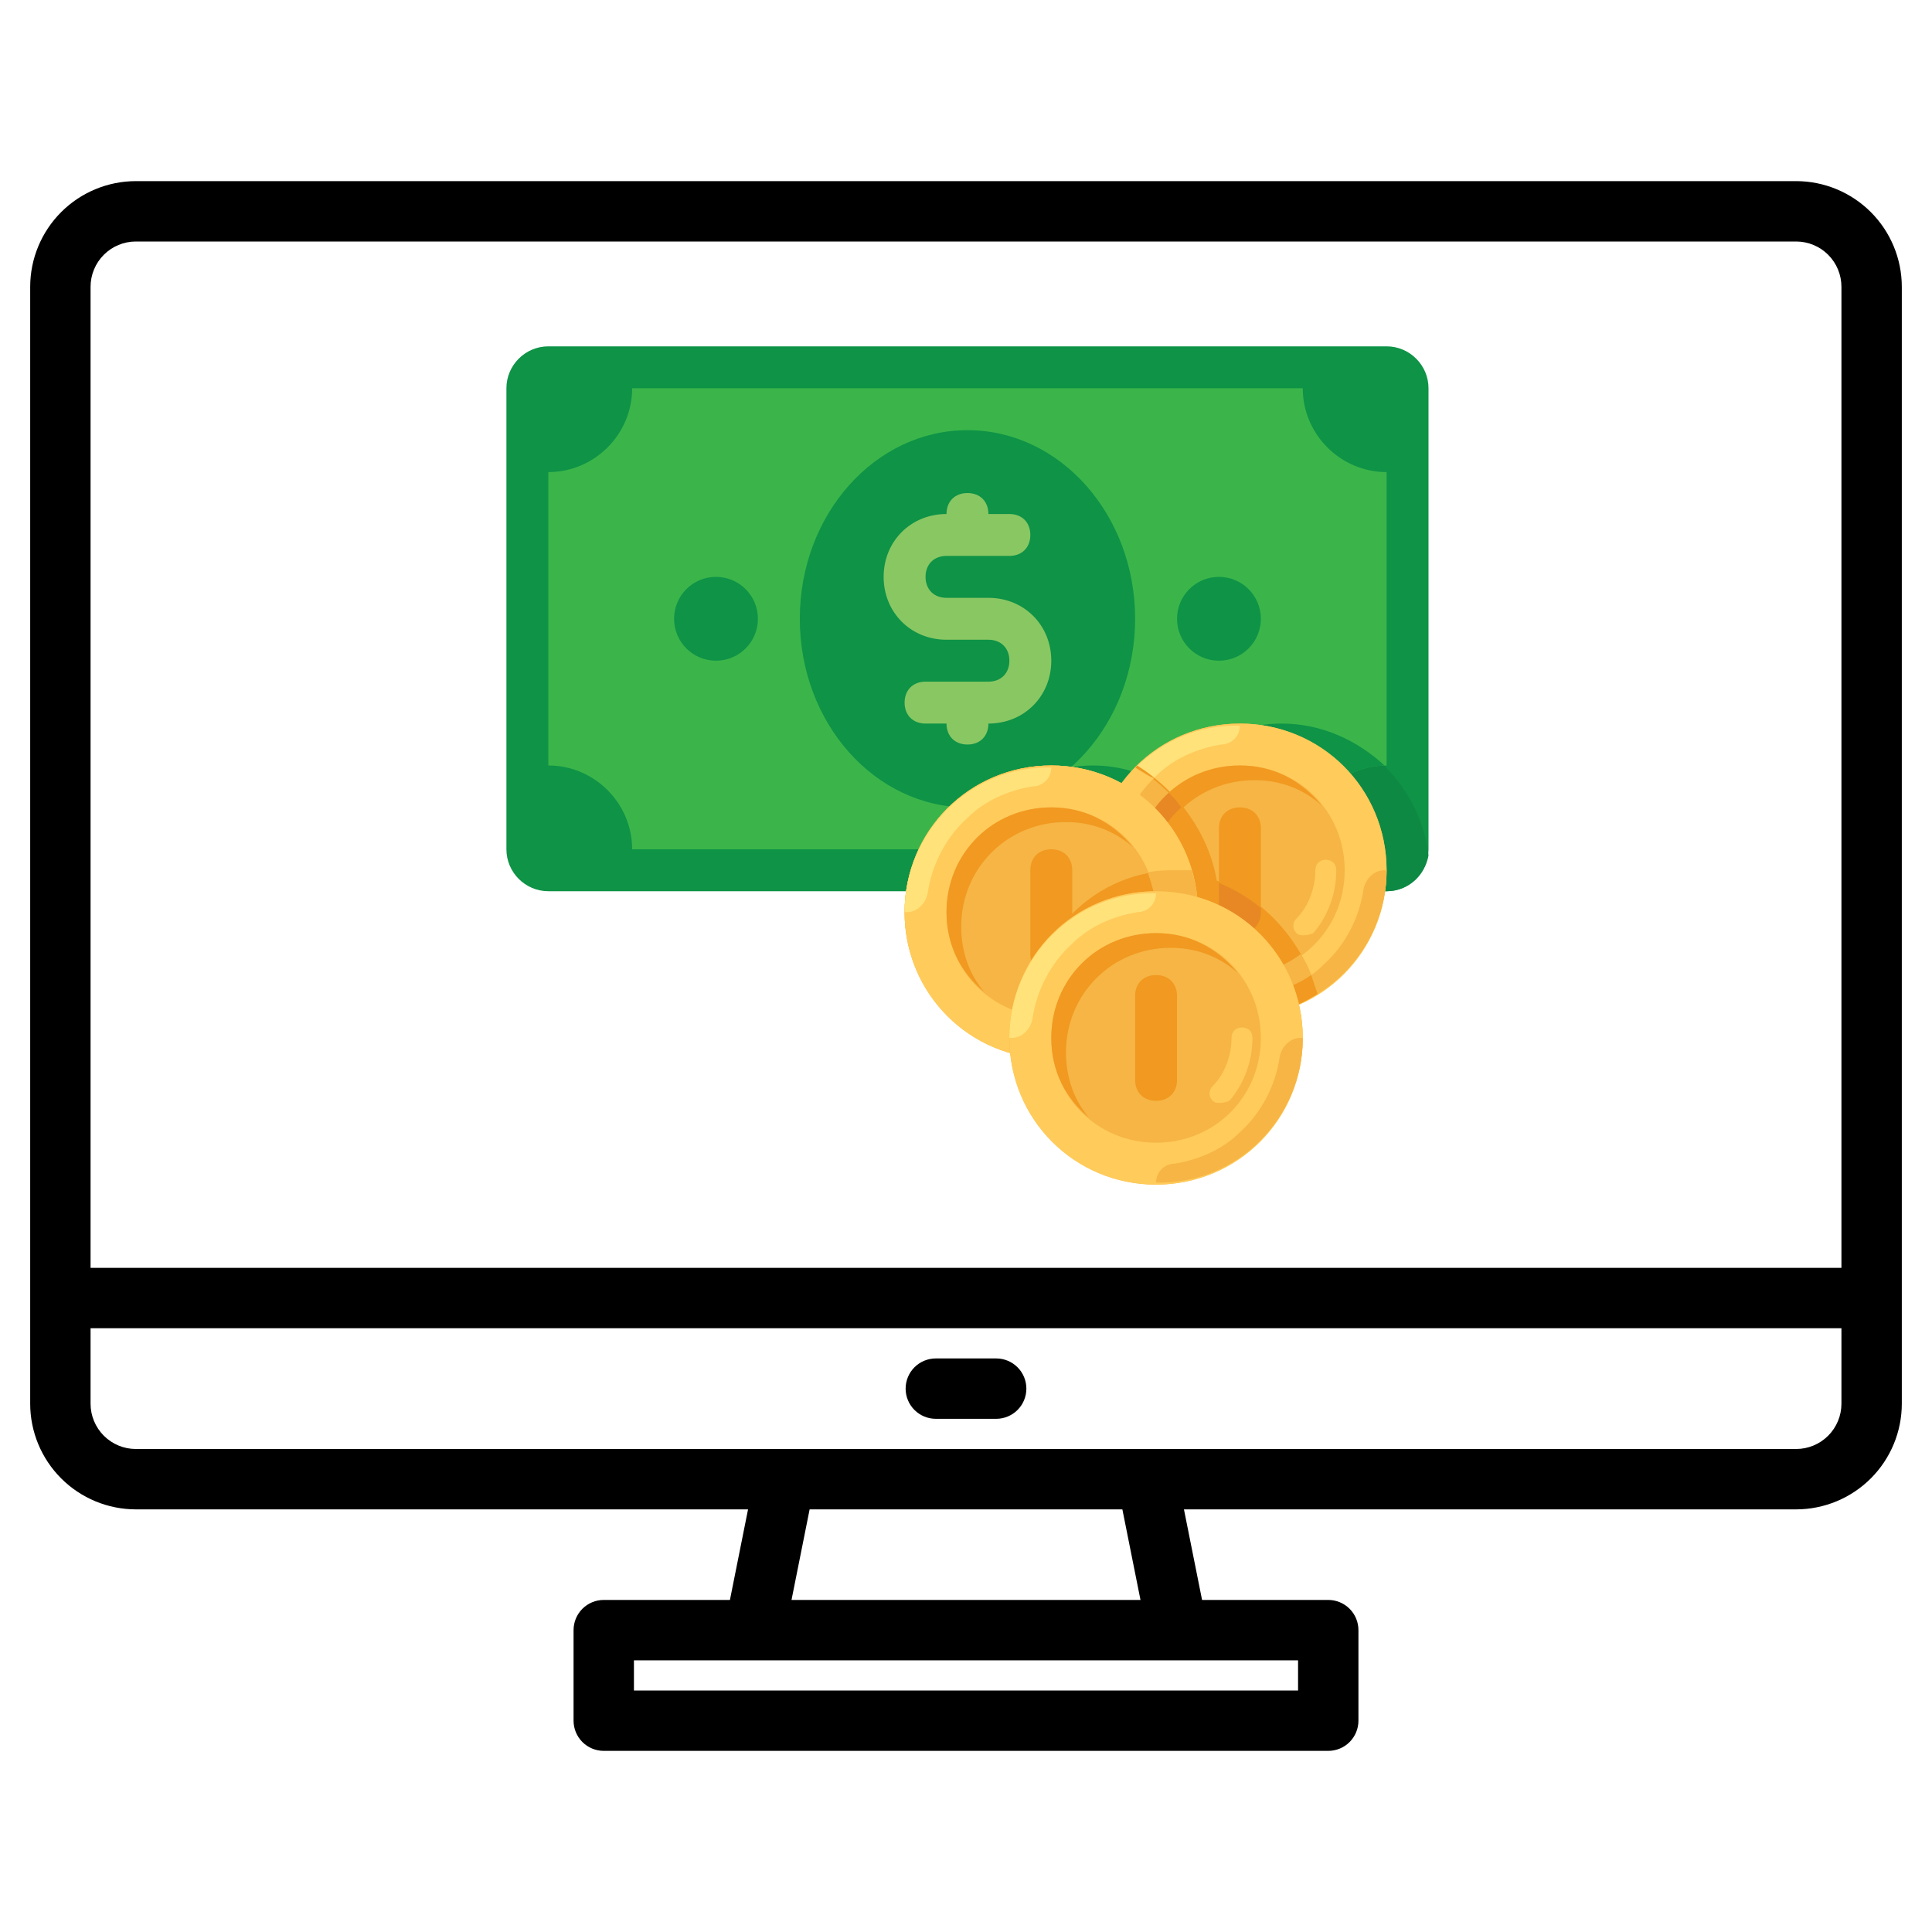 <svg width="660" height="660" viewBox="0 0 660 660" fill="none" xmlns="http://www.w3.org/2000/svg">
<path d="M613.594 61.875H46.406C36.837 61.886 27.662 65.692 20.896 72.458C14.129 79.225 10.323 88.399 10.312 97.969V479.531C10.323 489.101 14.129 498.275 20.896 505.042C27.662 511.808 36.837 515.614 46.406 515.625H255.544L249.356 546.562H206.25C203.515 546.562 200.892 547.649 198.958 549.583C197.024 551.517 195.938 554.14 195.938 556.875V587.812C195.938 590.548 197.024 593.171 198.958 595.105C200.892 597.039 203.515 598.125 206.25 598.125H453.75C456.485 598.125 459.108 597.039 461.042 595.105C462.976 593.171 464.062 590.548 464.062 587.812V556.875C464.062 554.14 462.976 551.517 461.042 549.583C459.108 547.649 456.485 546.562 453.75 546.562H410.644L404.456 515.625H613.594C623.163 515.614 632.338 511.808 639.104 505.042C645.871 498.275 649.677 489.101 649.688 479.531V97.969C649.677 88.399 645.871 79.225 639.104 72.458C632.338 65.692 623.163 61.886 613.594 61.875ZM443.438 567.188V577.5H216.562V567.188H443.438ZM270.394 546.562L276.581 515.625H383.419L389.606 546.562H270.394ZM629.062 479.531C629.059 483.633 627.428 487.565 624.528 490.466C621.628 493.366 617.695 494.997 613.594 495H46.406C42.305 494.997 38.372 493.366 35.472 490.466C32.572 487.565 30.941 483.633 30.938 479.531V453.75H629.062V479.531ZM629.062 433.125H30.938V97.969C30.941 93.867 32.572 89.935 35.472 87.034C38.372 84.134 42.305 82.503 46.406 82.5H613.594C617.695 82.503 621.628 84.134 624.528 87.034C627.428 89.935 629.059 93.867 629.062 97.969V433.125Z" fill="black"/>
<path d="M340.312 464.062H319.688C316.952 464.062 314.329 465.149 312.395 467.083C310.461 469.017 309.375 471.64 309.375 474.375C309.375 477.11 310.461 479.733 312.395 481.667C314.329 483.601 316.952 484.688 319.688 484.688H340.312C343.048 484.688 345.671 483.601 347.605 481.667C349.539 479.733 350.625 477.11 350.625 474.375C350.625 471.64 349.539 469.017 347.605 467.083C345.671 465.149 343.048 464.062 340.312 464.062Z" fill="black"/>
<g clip-path="url(#clip0)">
<path d="M473.682 304.454H187.318C179.443 304.454 173 298.011 173 290.136V132.636C173 124.761 179.443 118.318 187.318 118.318H473.682C481.557 118.318 488.001 124.761 488.001 132.636V290.136C488 298.011 481.557 304.454 473.682 304.454Z" fill="#0E9347"/>
<path d="M437.886 247.182C421.42 247.182 406.386 255.057 397.795 267.943C390.636 264.364 382.761 261.5 373.454 261.5C348.398 261.5 327.636 280.114 324.057 304.454H473.682C480.84 304.454 486.568 299.443 488 292.284C485.136 267.227 463.659 247.182 437.886 247.182Z" fill="#0D8944"/>
<path d="M445.046 290.136H215.954C215.954 274.386 203.068 261.5 187.318 261.5V161.273C203.068 161.273 215.954 148.387 215.954 132.637H445.046C445.046 148.387 457.932 161.273 473.682 161.273V261.5C457.932 261.5 445.046 274.386 445.046 290.136Z" fill="#3BB54A"/>
<path d="M437.886 247.182C421.42 247.182 406.386 255.057 397.795 267.943C390.636 264.364 382.761 261.5 373.455 261.5C353.409 261.5 336.227 272.954 328.352 290.136H445.046C445.046 274.386 457.216 262.216 472.966 261.5C463.659 252.909 451.489 247.182 437.886 247.182Z" fill="#0E9347"/>
<path d="M330.5 275.818C362.131 275.818 387.773 246.971 387.773 211.386C387.773 175.801 362.131 146.954 330.5 146.954C298.869 146.954 273.227 175.801 273.227 211.386C273.227 246.971 298.869 275.818 330.5 275.818Z" fill="#0E9347"/>
<path d="M244.591 225.704C252.499 225.704 258.91 219.294 258.91 211.386C258.91 203.478 252.499 197.068 244.591 197.068C236.683 197.068 230.273 203.478 230.273 211.386C230.273 219.294 236.683 225.704 244.591 225.704Z" fill="#0E9347"/>
<path d="M416.409 225.704C424.317 225.704 430.727 219.294 430.727 211.386C430.727 203.478 424.317 197.068 416.409 197.068C408.501 197.068 402.091 203.478 402.091 211.386C402.091 219.294 408.501 225.704 416.409 225.704Z" fill="#0E9347"/>
<path d="M337.659 204.227H323.34C319.045 204.227 316.182 201.363 316.182 197.068C316.182 192.773 319.046 189.909 323.34 189.909H344.818C349.113 189.909 351.977 187.046 351.977 182.751C351.977 178.455 349.113 175.592 344.818 175.592H337.659C337.659 171.296 334.795 168.433 330.5 168.433C326.204 168.433 323.341 171.297 323.341 175.592C311.171 175.592 301.864 184.898 301.864 197.069C301.864 209.24 311.171 218.546 323.341 218.546H337.659C341.955 218.546 344.818 221.41 344.818 225.705C344.818 230.001 341.954 232.864 337.659 232.864H316.182C311.887 232.864 309.023 235.728 309.023 240.023C309.023 244.318 311.887 247.182 316.182 247.182H323.341C323.341 251.477 326.205 254.341 330.5 254.341C334.796 254.341 337.659 251.477 337.659 247.182C349.829 247.182 359.136 237.875 359.136 225.704C359.136 213.534 349.829 204.227 337.659 204.227Z" fill="#89C763"/>
<path d="M359.136 361.728C386.813 361.728 409.25 339.291 409.25 311.614C409.25 283.937 386.813 261.5 359.136 261.5C331.459 261.5 309.022 283.937 309.022 311.614C309.022 339.291 331.459 361.728 359.136 361.728Z" fill="#FFCA5D"/>
<path d="M423.568 347.409C451.246 347.409 473.682 324.973 473.682 297.296C473.682 269.618 451.246 247.182 423.568 247.182C395.891 247.182 373.454 269.618 373.454 297.296C373.454 324.973 395.891 347.409 423.568 347.409Z" fill="#F6B545"/>
<path d="M423.568 247.182C395.648 247.182 373.454 269.375 373.454 297.296C373.454 325.216 395.648 347.409 423.568 347.409C451.489 347.409 473.682 325.216 473.682 297.296C473.682 269.375 451.489 247.182 423.568 247.182ZM423.568 333.091C403.523 333.091 387.773 317.341 387.773 297.296C387.773 277.25 403.523 261.5 423.568 261.5C443.614 261.5 459.364 277.25 459.364 297.296C459.364 317.341 443.614 333.091 423.568 333.091Z" fill="#FFCB5B"/>
<path d="M423.568 346.693C451.489 347.41 473.682 324.5 473.682 297.296H472.966C469.387 297.296 466.523 300.16 465.807 303.739C464.376 313.762 459.364 323.068 452.205 329.512C446.478 335.239 438.603 338.818 430.012 340.25C426.432 340.25 423.568 343.114 423.568 346.693Z" fill="#F6B545"/>
<path d="M423.568 247.898C395.648 247.182 373.454 270.091 373.454 297.296H374.171C377.75 297.296 380.614 294.432 381.329 290.852C382.761 280.829 387.773 271.523 394.932 265.079C400.659 259.352 408.534 255.773 417.125 254.34C420.704 254.341 423.568 251.477 423.568 247.898Z" fill="#FFE27A"/>
<path d="M392.784 302.307C392.784 282.261 408.534 266.511 428.579 266.511C437.171 266.511 445.046 269.375 451.488 275.102C444.329 266.511 435.023 261.5 423.568 261.5C403.523 261.5 387.773 277.25 387.773 297.296C387.773 308.75 392.784 318.057 400.659 324.5C395.648 318.773 392.784 310.898 392.784 302.307Z" fill="#F19920"/>
<path d="M445.045 319.489C444.329 319.489 443.614 319.489 442.898 318.773C441.466 317.341 441.466 315.193 442.898 313.762C447.193 309.466 449.341 303.023 449.341 297.296C449.341 295.148 450.773 293.716 452.92 293.716C455.068 293.716 456.5 295.148 456.5 297.296C456.5 305.171 453.636 313.046 448.625 318.773C447.193 319.489 445.761 319.489 445.045 319.489Z" fill="#FFCB5B"/>
<path d="M423.568 318.773C419.273 318.773 416.409 315.909 416.409 311.614V282.978C416.409 278.682 419.273 275.819 423.568 275.819C427.863 275.819 430.727 278.683 430.727 282.978V311.614C430.727 315.909 427.864 318.773 423.568 318.773Z" fill="#F19920"/>
<path d="M450.057 339.534C445.046 321.636 432.159 307.318 415.693 300.875C412.829 284.409 402.09 270.091 388.488 261.5C379.897 270.807 374.17 282.977 374.17 296.579C374.17 324.5 396.363 346.693 424.284 346.693C433.591 347.409 442.182 344.546 450.057 339.534Z" fill="#F19920"/>
<path d="M400.659 324.5C395.648 318.057 392.068 310.182 392.068 301.591C392.068 291.568 396.363 282.262 403.522 275.818C402.091 273.671 400.658 272.239 399.227 270.807C392.068 277.251 387.772 286.557 387.772 297.296C387.773 308.75 392.784 318.057 400.659 324.5Z" fill="#E78825"/>
<path d="M416.409 301.591V311.614C416.409 315.909 419.273 318.773 423.568 318.773C427.863 318.773 430.727 315.909 430.727 311.614V310.182C426.432 306.602 421.421 303.739 416.409 301.591Z" fill="#E78825"/>
<path d="M450.057 339.534C448.625 334.523 447.193 330.227 444.329 325.932C438.602 330.227 431.443 333.091 423.568 333.091C403.523 333.091 387.773 317.341 387.773 297.295C387.773 286.556 392.068 277.249 399.227 270.806C395.648 267.227 392.068 264.363 387.773 262.215C379.182 271.522 373.454 283.692 373.454 297.294C373.454 325.215 395.648 347.408 423.568 347.408C433.591 347.409 442.182 344.546 450.057 339.534Z" fill="#F6B545"/>
<path d="M447.909 333.091C442.898 336.671 436.454 338.818 430.011 340.25C426.432 340.966 423.568 343.829 423.568 347.409C433.591 347.409 442.182 344.545 450.057 339.534C449.341 337.386 448.625 335.239 447.909 333.091Z" fill="#F19920"/>
<path d="M387.773 262.216C379.182 271.523 373.454 283.693 373.454 297.296H374.171C377.75 297.296 380.614 294.432 381.329 290.852C382.761 280.829 387.773 272.238 394.216 265.796C392.068 265.079 389.921 263.648 387.773 262.216Z" fill="#FFCB5B"/>
<path d="M359.136 361.728C386.813 361.728 409.25 339.291 409.25 311.614C409.25 283.937 386.813 261.5 359.136 261.5C331.459 261.5 309.022 283.937 309.022 311.614C309.022 339.291 331.459 361.728 359.136 361.728Z" fill="#F6B545"/>
<path d="M351.977 347.409C351.977 352.42 352.693 356.716 354.125 361.727C355.557 361.727 357.705 361.727 359.136 361.727C387.057 361.727 409.25 339.534 409.25 311.613C409.25 306.602 408.534 302.307 407.102 297.295C405.671 297.295 403.523 297.295 402.091 297.295C374.171 297.296 351.977 319.489 351.977 347.409Z" fill="#F19920"/>
<path d="M359.136 261.5C331.216 261.5 309.022 283.693 309.022 311.614C309.022 339.534 331.216 361.728 359.136 361.728C387.057 361.728 409.25 339.534 409.25 311.614C409.25 283.694 387.057 261.5 359.136 261.5ZM359.136 347.409C339.091 347.409 323.341 331.659 323.341 311.613C323.341 291.568 339.091 275.818 359.136 275.818C379.182 275.818 394.932 291.568 394.932 311.613C394.932 331.659 379.182 347.409 359.136 347.409Z" fill="#FFCB5B"/>
<path d="M359.136 361.011C387.057 361.727 409.25 338.818 409.25 311.614H408.534C404.954 311.614 402.091 314.478 401.375 318.057C399.943 328.08 394.932 337.387 387.773 343.83C382.046 349.557 374.171 353.137 365.579 354.569C362 354.568 359.136 357.432 359.136 361.011Z" fill="#F6B545"/>
<path d="M359.136 262.216C331.216 261.5 309.022 284.409 309.022 311.614H309.738C313.318 311.614 316.182 308.75 316.897 305.171C318.329 295.148 323.341 285.841 330.499 279.398C336.227 273.671 344.102 270.091 352.693 268.659C356.273 268.659 359.136 265.796 359.136 262.216Z" fill="#FFE27A"/>
<path d="M328.352 316.625C328.352 296.579 344.102 280.829 364.148 280.829C372.739 280.829 380.614 283.693 387.057 289.421C379.898 280.829 370.591 275.818 359.136 275.818C339.091 275.818 323.341 291.568 323.341 311.614C323.341 323.068 328.352 332.375 336.227 338.818C331.216 333.091 328.352 325.216 328.352 316.625Z" fill="#F19920"/>
<path d="M380.614 333.807C379.898 333.807 379.182 333.807 378.466 333.091C377.034 331.659 377.034 329.511 378.466 328.079C382.762 323.784 384.909 317.341 384.909 311.613C384.909 309.466 386.341 308.034 388.489 308.034C390.637 308.034 392.068 309.466 392.068 311.613C392.068 319.488 389.204 327.363 384.193 333.091C382.761 333.807 381.329 333.807 380.614 333.807Z" fill="#FFCB5B"/>
<path d="M359.136 333.091C354.841 333.091 351.977 330.227 351.977 325.932V297.296C351.977 293.001 354.841 290.137 359.136 290.137C363.432 290.137 366.295 293.001 366.295 297.296V325.932C366.296 330.227 363.432 333.091 359.136 333.091Z" fill="#F19920"/>
<path d="M392.068 298.011C393.5 302.307 394.932 306.602 394.932 311.613C394.932 331.659 379.182 347.409 359.137 347.409C356.989 347.409 354.126 347.409 351.978 346.693V347.409C351.978 352.42 352.694 356.716 354.126 361.727C355.557 361.727 357.705 361.727 359.137 361.727C387.057 361.727 409.251 339.534 409.251 311.613C409.251 306.602 408.534 302.307 407.103 297.295C405.671 297.295 403.523 297.295 402.092 297.295C398.511 297.296 395.648 297.296 392.068 298.011Z" fill="#F6B545"/>
<path d="M394.932 404.682C422.609 404.682 445.046 382.245 445.046 354.568C445.046 326.891 422.609 304.454 394.932 304.454C367.255 304.454 344.818 326.891 344.818 354.568C344.818 382.245 367.255 404.682 394.932 404.682Z" fill="#F6B545"/>
<path d="M394.932 304.454C367.011 304.454 344.818 326.648 344.818 354.568C344.818 382.489 367.011 404.682 394.932 404.682C422.852 404.682 445.046 382.489 445.046 354.568C445.046 326.648 422.852 304.454 394.932 304.454ZM394.932 390.364C374.886 390.364 359.136 374.614 359.136 354.568C359.136 334.523 374.886 318.773 394.932 318.773C414.977 318.773 430.727 334.523 430.727 354.568C430.727 374.614 414.977 390.364 394.932 390.364Z" fill="#FFCB5B"/>
<path d="M394.932 403.966C422.852 404.682 445.046 381.773 445.046 354.568H444.329C440.75 354.568 437.886 357.432 437.171 361.012C435.739 371.034 430.727 380.341 423.568 386.784C417.841 392.512 409.966 396.091 401.375 397.523C397.796 397.523 394.932 400.386 394.932 403.966Z" fill="#F6B545"/>
<path d="M394.932 305.171C367.011 304.454 344.818 327.364 344.818 354.568H345.534C349.113 354.568 351.977 351.704 352.693 348.125C354.124 338.102 359.136 328.796 366.295 322.352C372.022 316.625 379.897 313.046 388.488 311.613C392.068 311.614 394.932 308.75 394.932 305.171Z" fill="#FFE27A"/>
<path d="M364.148 359.579C364.148 339.534 379.898 323.784 399.943 323.784C408.534 323.784 416.41 326.648 422.852 332.375C415.693 323.784 406.386 318.773 394.932 318.773C374.886 318.773 359.136 334.523 359.136 354.568C359.136 366.023 364.147 375.329 372.022 381.773C367.011 376.046 364.148 368.171 364.148 359.579Z" fill="#F19920"/>
<path d="M416.409 376.761C415.693 376.761 414.977 376.761 414.261 376.045C412.829 374.613 412.829 372.465 414.261 371.034C418.557 366.738 420.704 360.295 420.704 354.568C420.704 352.42 422.136 350.988 424.284 350.988C426.432 350.988 427.863 352.42 427.863 354.568C427.863 362.443 424.999 370.318 419.988 376.045C418.557 376.761 417.125 376.761 416.409 376.761Z" fill="#FFCB5B"/>
<path d="M394.932 376.046C390.636 376.046 387.773 373.182 387.773 368.887V340.25C387.773 335.954 390.637 333.091 394.932 333.091C399.227 333.091 402.09 335.955 402.09 340.25V368.886C402.091 373.182 399.227 376.046 394.932 376.046Z" fill="#F19920"/>
</g>
<defs>
<clipPath id="clip0">
<rect width="315" height="315" fill="white" transform="translate(173 104)"/>
</clipPath>
</defs>
</svg>
